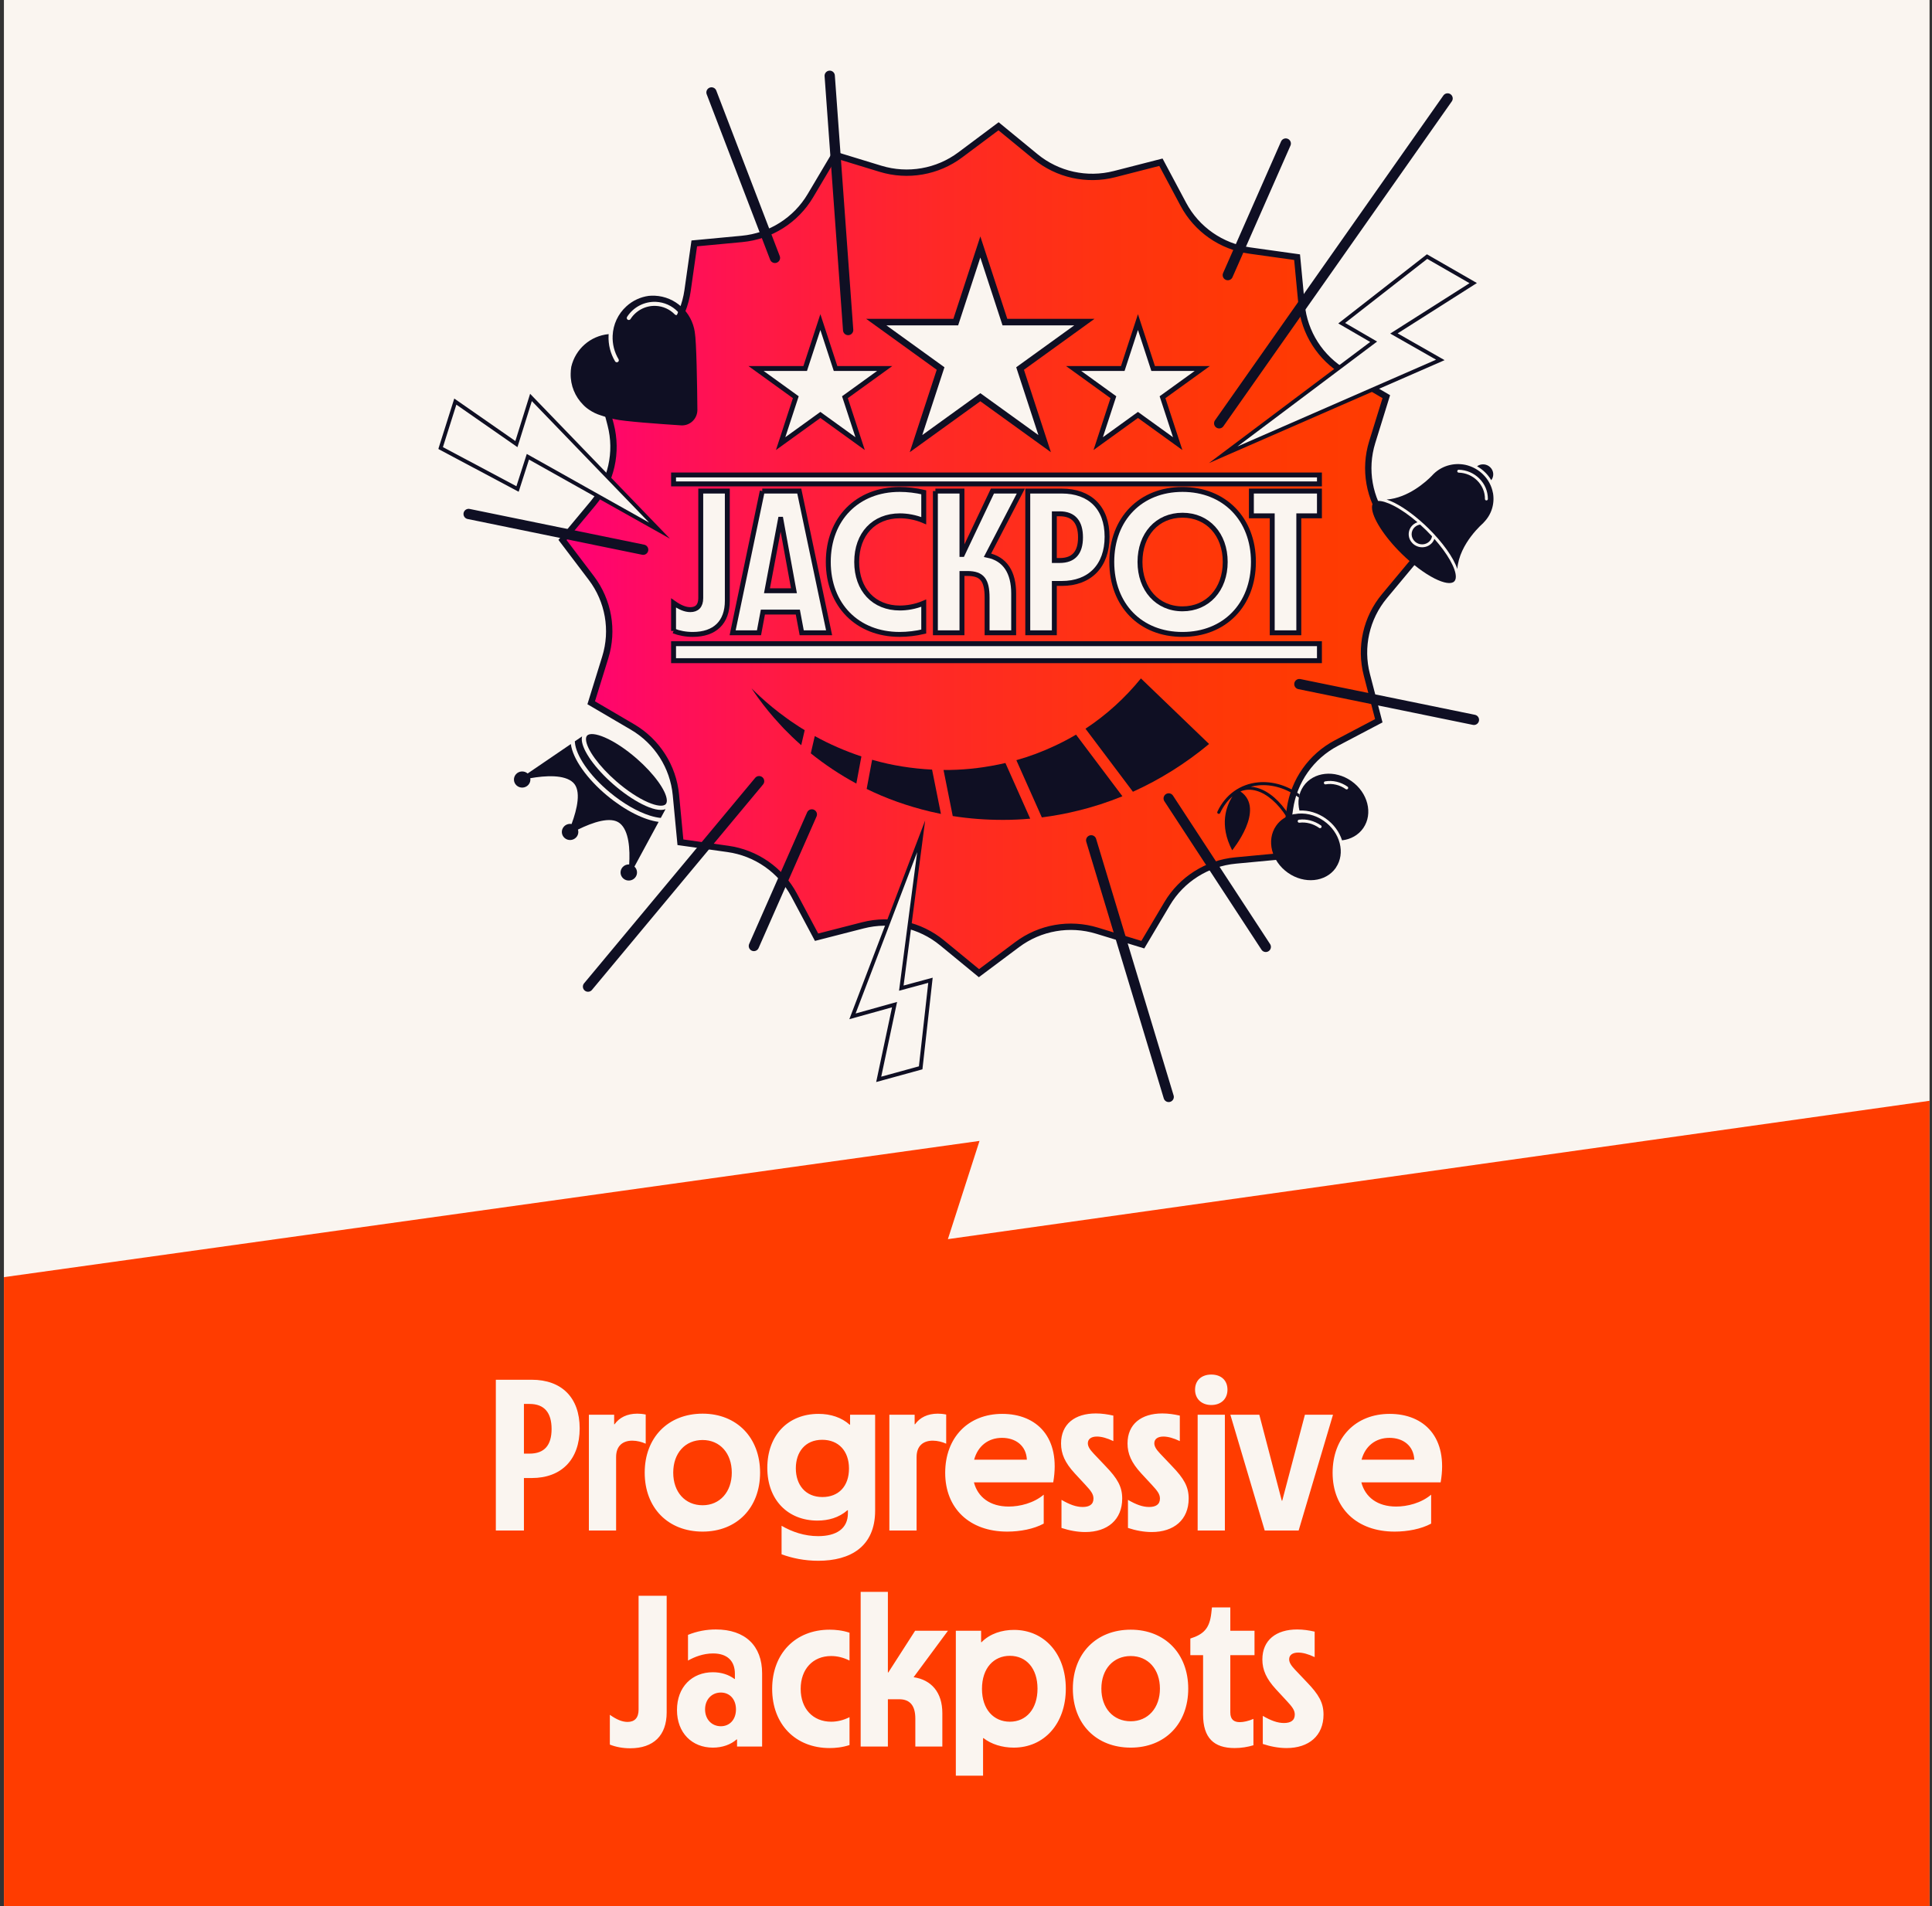 <svg width="304" height="300" viewBox="0 0 304 300" fill="none" xmlns="http://www.w3.org/2000/svg">
<rect x="0" y="0" width="304" height="300" fill="#333333" stroke="none"/>
<g clip-path="url(#clip0_1053_4603)">
<rect width="303" height="300" transform="translate(0.616)" fill="#FAF5F0"/>
<path d="M-55.973 328.841H359.982V165.307L149.149 195.031L154.126 179.568L-55.973 208.918L-55.973 328.841Z" fill="#FF3C00"/>
<path d="M78.02 240.891V217.159H83.664C88.356 217.159 91.212 219.947 91.212 224.809C91.212 229.705 88.356 232.629 83.664 232.629H82.44V240.891H78.02ZM82.44 228.787H83.324C85.67 228.787 86.792 227.461 86.792 224.911C86.792 222.361 85.67 220.967 83.324 220.967H82.44V228.787ZM92.66 240.891V222.667H96.638V224.163H96.706C97.454 223.109 98.678 222.497 100.276 222.497C100.65 222.497 101.092 222.531 101.602 222.633V227.223C100.99 226.951 100.242 226.747 99.494 226.747C98.066 226.747 96.944 227.495 96.944 229.331V240.891H92.66ZM110.556 241.061C105.116 241.061 101.444 237.321 101.444 231.779C101.444 226.271 105.116 222.497 110.556 222.497C115.928 222.497 119.6 226.271 119.6 231.779C119.6 237.321 115.928 241.061 110.556 241.061ZM110.556 236.913C113.276 236.913 115.146 234.805 115.146 231.779C115.146 228.719 113.276 226.645 110.556 226.645C107.802 226.645 105.932 228.719 105.932 231.779C105.932 234.839 107.802 236.913 110.556 236.913ZM128.76 245.651C126.584 245.651 124.646 245.243 122.98 244.631V240.143C124.612 241.095 126.584 241.775 128.726 241.775C131.616 241.775 133.418 240.585 133.418 238.171V237.695H133.35C131.99 238.885 130.324 239.327 128.624 239.327C124 239.327 120.736 236.097 120.736 231.031C120.736 225.897 124 222.531 128.794 222.531C130.732 222.531 132.432 223.109 133.69 224.231H133.758V222.667H137.702V237.763C137.702 243.441 133.792 245.651 128.76 245.651ZM129.406 235.621C131.956 235.621 133.588 233.921 133.588 231.133C133.588 228.379 131.956 226.611 129.372 226.611C126.686 226.611 125.224 228.549 125.224 231.099C125.224 233.683 126.72 235.621 129.406 235.621ZM139.941 240.891V222.667H143.919V224.163H143.987C144.735 223.109 145.959 222.497 147.557 222.497C147.931 222.497 148.373 222.531 148.883 222.633V227.223C148.271 226.951 147.523 226.747 146.775 226.747C145.347 226.747 144.225 227.495 144.225 229.331V240.891H139.941ZM158.484 241.061C152.5 241.061 148.726 237.355 148.726 231.813C148.726 226.237 152.364 222.531 157.702 222.531C163.142 222.531 166.95 226.237 165.726 233.309H153.248C153.86 235.655 155.798 237.117 158.722 237.117C160.49 237.117 162.666 236.573 164.23 235.247V239.803C162.666 240.653 160.524 241.061 158.484 241.061ZM153.282 229.739H161.578C161.476 227.529 159.81 226.305 157.668 226.305C155.492 226.305 153.86 227.597 153.282 229.739ZM170.765 241.129C169.541 241.129 168.249 240.891 167.025 240.483V236.063C168.317 236.811 169.337 237.185 170.357 237.185C171.377 237.185 172.057 236.811 172.057 235.859C172.057 235.179 171.683 234.669 170.799 233.717L169.099 231.881C167.569 230.215 166.957 228.821 166.957 227.189C166.957 224.129 169.133 222.463 172.431 222.463C173.383 222.463 174.267 222.599 175.185 222.803V226.815C174.199 226.339 173.315 226.101 172.601 226.101C171.683 226.101 171.173 226.509 171.173 227.155C171.173 227.631 171.445 228.107 172.091 228.787L173.961 230.759C175.831 232.697 176.579 233.989 176.579 235.859C176.579 239.191 174.267 241.129 170.765 241.129ZM181.224 241.129C180 241.129 178.708 240.891 177.484 240.483V236.063C178.776 236.811 179.796 237.185 180.816 237.185C181.836 237.185 182.516 236.811 182.516 235.859C182.516 235.179 182.142 234.669 181.258 233.717L179.558 231.881C178.028 230.215 177.416 228.821 177.416 227.189C177.416 224.129 179.592 222.463 182.89 222.463C183.842 222.463 184.726 222.599 185.644 222.803V226.815C184.658 226.339 183.774 226.101 183.06 226.101C182.142 226.101 181.632 226.509 181.632 227.155C181.632 227.631 181.904 228.107 182.55 228.787L184.42 230.759C186.29 232.697 187.038 233.989 187.038 235.859C187.038 239.191 184.726 241.129 181.224 241.129ZM188.45 240.891V222.667H192.734V240.891H188.45ZM190.592 221.137C189.13 221.137 188.042 220.219 188.042 218.723C188.042 217.227 189.096 216.343 190.592 216.343C192.122 216.343 193.142 217.227 193.142 218.723C193.142 220.219 192.088 221.137 190.592 221.137ZM199.003 240.891L193.597 222.667H198.153L201.689 236.199H201.757L205.327 222.667H209.747L204.341 240.891H199.003ZM219.444 241.061C213.46 241.061 209.686 237.355 209.686 231.813C209.686 226.237 213.324 222.531 218.662 222.531C224.102 222.531 227.91 226.237 226.686 233.309H214.208C214.82 235.655 216.758 237.117 219.682 237.117C221.45 237.117 223.626 236.573 225.19 235.247V239.803C223.626 240.653 221.484 241.061 219.444 241.061ZM214.242 229.739H222.538C222.436 227.529 220.77 226.305 218.628 226.305C216.452 226.305 214.82 227.597 214.242 229.739ZM99.155 275.163C97.999 275.163 96.911 274.959 95.959 274.585V269.893C97.013 270.641 97.897 271.015 98.747 271.015C99.835 271.015 100.481 270.403 100.481 269.077V251.159H104.901V269.519C104.901 273.157 102.827 275.163 99.155 275.163ZM112.167 275.061C108.903 275.061 106.523 272.749 106.523 269.145C106.523 265.507 108.903 263.195 112.167 263.195C113.493 263.195 114.649 263.569 115.567 264.249H115.635V263.433C115.635 261.393 114.411 260.237 112.201 260.237C110.671 260.237 109.277 260.781 108.257 261.359V257.313C109.685 256.735 111.147 256.463 112.643 256.463C117.233 256.463 119.919 259.013 119.919 263.365V274.891H115.975V273.769H115.907C114.989 274.585 113.663 275.061 112.167 275.061ZM113.425 271.695C114.819 271.695 115.805 270.641 115.805 269.043C115.805 267.445 114.819 266.391 113.425 266.391C111.997 266.391 110.943 267.479 110.943 269.043C110.943 270.607 111.997 271.695 113.425 271.695ZM130.543 275.129C125.171 275.129 121.499 271.389 121.499 265.813C121.499 260.237 125.171 256.497 130.543 256.497C131.427 256.497 132.549 256.599 133.671 256.973V261.359C132.719 260.883 131.767 260.645 130.781 260.645C127.925 260.645 125.987 262.685 125.987 265.813C125.987 268.941 127.925 270.981 130.781 270.981C131.767 270.981 132.719 270.743 133.671 270.267V274.653C132.549 275.027 131.427 275.129 130.543 275.129ZM135.425 274.891V250.547H139.709V263.229H139.777L143.993 256.667H149.161L143.755 263.977C146.543 264.385 148.277 266.357 148.277 269.621V274.891H144.027V270.505C144.027 268.431 143.177 267.445 141.477 267.445H139.709V274.891H135.425ZM150.4 279.481V256.667H154.378V258.469H154.446C155.772 257.109 157.676 256.531 159.546 256.531C164.272 256.531 167.706 260.237 167.706 265.779C167.706 271.321 164.272 275.061 159.512 275.061C157.676 275.061 155.976 274.517 154.752 273.565H154.684V279.481H150.4ZM158.9 270.981C161.484 270.981 163.252 268.975 163.252 265.779C163.252 262.583 161.484 260.611 158.9 260.611C156.384 260.611 154.514 262.515 154.514 265.813C154.514 269.077 156.384 270.981 158.9 270.981ZM177.925 275.061C172.485 275.061 168.813 271.321 168.813 265.779C168.813 260.271 172.485 256.497 177.925 256.497C183.297 256.497 186.969 260.271 186.969 265.779C186.969 271.321 183.297 275.061 177.925 275.061ZM177.925 270.913C180.645 270.913 182.515 268.805 182.515 265.779C182.515 262.719 180.645 260.645 177.925 260.645C175.171 260.645 173.301 262.719 173.301 265.779C173.301 268.839 175.171 270.913 177.925 270.913ZM194.269 275.129C191.005 275.129 189.305 273.531 189.305 269.859V260.509H187.299V257.891C189.441 257.211 190.325 256.259 190.597 253.913L190.699 252.995H193.589V256.667H197.397V260.509H193.589V269.519C193.589 270.675 194.201 271.049 195.085 271.049C195.663 271.049 196.445 270.879 197.227 270.539V274.687C196.343 274.959 195.323 275.129 194.269 275.129ZM202.441 275.129C201.217 275.129 199.925 274.891 198.701 274.483V270.063C199.993 270.811 201.013 271.185 202.033 271.185C203.053 271.185 203.733 270.811 203.733 269.859C203.733 269.179 203.359 268.669 202.475 267.717L200.775 265.881C199.245 264.215 198.633 262.821 198.633 261.189C198.633 258.129 200.809 256.463 204.107 256.463C205.059 256.463 205.943 256.599 206.861 256.803V260.815C205.875 260.339 204.991 260.101 204.277 260.101C203.359 260.101 202.849 260.509 202.849 261.155C202.849 261.631 203.121 262.107 203.767 262.787L205.637 264.759C207.507 266.697 208.255 267.989 208.255 269.859C208.255 273.191 205.943 275.129 202.441 275.129Z" fill="#FAF5F0"/>
<g clip-path="url(#clip1_1053_4603)">
<path d="M151.099 24.377L157.122 19.873L162.931 24.647C166.393 27.494 171.02 28.519 175.372 27.404L182.671 25.532L186.199 32.153C188.301 36.099 192.181 38.805 196.631 39.43L204.096 40.476L204.806 47.934C205.228 52.38 207.771 56.356 211.642 58.625L218.135 62.431L215.918 69.591C214.596 73.86 215.414 78.499 218.116 82.067L222.65 88.053L217.844 93.825C214.98 97.266 213.948 101.863 215.071 106.188L216.954 113.441L210.292 116.946C206.32 119.036 203.597 122.891 202.969 127.313L201.915 134.731L194.41 135.436C189.936 135.856 185.935 138.383 183.652 142.229L179.822 148.682L172.617 146.479C168.321 145.166 163.652 145.978 160.061 148.664L154.038 153.168L148.229 148.393C144.767 145.546 140.14 144.522 135.788 145.637L128.488 147.509L124.961 140.888C122.859 136.941 118.979 134.235 114.529 133.611L107.064 132.564L106.354 125.106C105.931 120.661 103.389 116.685 99.518 114.416L93.025 110.61L95.242 103.45C96.563 99.181 95.746 94.542 93.043 90.973L88.51 84.988L93.315 79.216C96.18 75.775 97.211 71.177 96.089 66.853L94.205 59.599L100.868 56.094C104.84 54.005 107.563 50.15 108.191 45.727L109.244 38.309L116.749 37.604C121.223 37.184 125.224 34.658 127.508 30.811L131.337 24.359L138.543 26.562C142.839 27.875 147.508 27.063 151.099 24.377Z" fill="url(#paint0_linear_1053_4603)" stroke="#0F0F23" stroke-miterlimit="10"/>
<path d="M105.985 99.308V94.897C106.982 95.6 107.818 95.952 108.622 95.952C109.651 95.952 110.263 95.377 110.263 94.13V77.288H114.444V94.546C114.444 97.965 112.482 99.851 109.009 99.851C107.915 99.851 106.886 99.659 105.985 99.307V99.308Z" fill="#FAF5F0" stroke="#0F0F23" stroke-width="0.774" stroke-miterlimit="10"/>
<path d="M119.942 77.289H125.764L130.459 99.595H126.15L125.539 96.336H120.039L119.428 99.595H115.28L119.943 77.289H119.942ZM124.928 92.98L122.869 81.731H122.805L120.682 92.98H124.928Z" fill="#FAF5F0" stroke="#0F0F23" stroke-width="0.774" stroke-miterlimit="10"/>
<path d="M130.331 88.442C130.331 81.667 134.898 77.032 141.555 77.032C142.809 77.032 144.127 77.192 145.35 77.48V81.954C143.999 81.379 142.648 81.187 141.587 81.187C137.535 81.187 134.801 84.031 134.801 88.441C134.801 92.851 137.535 95.696 141.587 95.696C142.648 95.696 143.999 95.504 145.35 94.929V99.403C144.128 99.69 142.809 99.85 141.555 99.85C134.898 99.85 130.331 95.216 130.331 88.441V88.442Z" fill="#FAF5F0" stroke="#0F0F23" stroke-width="0.774" stroke-miterlimit="10"/>
<path d="M147.183 77.289H151.364V87.26H151.429L156.157 77.289H160.627L155.384 87.388C158.182 87.963 159.501 90.104 159.501 93.428V99.595H155.32V94.067C155.32 91.319 154.548 90.263 152.233 90.263H151.365V99.595H147.184V77.289H147.183Z" fill="#FAF5F0" stroke="#0F0F23" stroke-width="0.774" stroke-miterlimit="10"/>
<path d="M161.72 77.289H167.059C171.497 77.289 174.198 79.909 174.198 84.48C174.198 89.05 171.496 91.83 167.059 91.83H165.9V99.596H161.72V77.289V77.289ZM166.737 88.218C168.956 88.218 170.017 86.972 170.017 84.574C170.017 82.177 168.956 80.867 166.737 80.867H165.9V88.218H166.737Z" fill="#FAF5F0" stroke="#0F0F23" stroke-width="0.774" stroke-miterlimit="10"/>
<path d="M174.938 88.442C174.938 81.667 179.473 77.032 186.066 77.032C192.659 77.032 197.226 81.698 197.226 88.442C197.226 95.186 192.692 99.852 186.066 99.852C179.441 99.852 174.938 95.218 174.938 88.442ZM192.788 88.442C192.788 84.128 190.054 81.091 186.066 81.091C182.079 81.091 179.377 84.127 179.377 88.442C179.377 92.757 182.11 95.825 186.066 95.825C190.022 95.825 192.788 92.789 192.788 88.442Z" fill="#FAF5F0" stroke="#0F0F23" stroke-width="0.774" stroke-miterlimit="10"/>
<path d="M200.184 81.188H196.904V77.289H207.614V81.188H204.366V99.596H200.185V81.188H200.184Z" fill="#FAF5F0" stroke="#0F0F23" stroke-width="0.774" stroke-miterlimit="10"/>
<path d="M133.455 51.945L130.555 11.927" stroke="#0F0F23" stroke-width="1.617" stroke-miterlimit="10" stroke-linecap="round"/>
<path d="M121.937 40.587L111.953 14.549" stroke="#0F0F23" stroke-width="1.617" stroke-miterlimit="10" stroke-linecap="round"/>
<path d="M191.839 66.623L227.777 15.493" stroke="#0F0F23" stroke-width="1.617" stroke-miterlimit="10" stroke-linecap="round"/>
<path d="M193.195 43.3L202.314 22.592" stroke="#0F0F23" stroke-width="1.617" stroke-miterlimit="10" stroke-linecap="round"/>
<path d="M101.201 86.52L73.739 80.895" stroke="#0F0F23" stroke-width="1.617" stroke-miterlimit="10" stroke-linecap="round"/>
<path d="M231.92 113.297L204.457 107.672" stroke="#0F0F23" stroke-width="1.617" stroke-miterlimit="10" stroke-linecap="round"/>
<path d="M171.699 132.261L183.893 172.646" stroke="#0F0F23" stroke-width="1.617" stroke-miterlimit="10" stroke-linecap="round"/>
<path d="M183.893 125.665L199.17 149.03" stroke="#0F0F23" stroke-width="1.617" stroke-miterlimit="10" stroke-linecap="round"/>
<path d="M119.444 122.95L92.525 155.284" stroke="#0F0F23" stroke-width="1.617" stroke-miterlimit="10" stroke-linecap="round"/>
<path d="M127.742 128.182L118.623 148.89" stroke="#0F0F23" stroke-width="1.617" stroke-miterlimit="10" stroke-linecap="round"/>
<path d="M125.808 114.421C125.801 114.416 125.794 114.411 125.787 114.407C125.555 114.247 125.322 114.094 125.074 113.931C124.601 113.622 124.113 113.302 123.647 112.938C122.269 111.951 120.899 110.831 119.577 109.612C119.13 109.199 118.691 108.777 118.26 108.345C118.596 108.852 118.943 109.352 119.301 109.846C120.373 111.323 121.517 112.715 122.699 113.981C122.707 113.99 122.715 113.999 122.723 114.007C123.1 114.445 123.511 114.851 123.947 115.281C124.161 115.493 124.384 115.712 124.602 115.936C125.059 116.38 125.529 116.8 126.027 117.244C126.042 117.258 126.058 117.272 126.074 117.286L126.619 114.923C126.348 114.76 126.076 114.593 125.809 114.42L125.808 114.421Z" fill="#0F0F23"/>
<path d="M128.204 115.855L127.579 118.569C129.806 120.361 132.207 121.956 134.744 123.327L135.542 119.056C133.011 118.217 130.55 117.144 128.204 115.855Z" fill="#0F0F23"/>
<path d="M190.249 117.095L179.525 106.777C177.023 109.864 174.068 112.54 170.802 114.692L178.266 124.614C182.52 122.694 186.566 120.162 190.249 117.095Z" fill="#0F0F23"/>
<path d="M146.399 127.739C146.946 127.87 147.499 127.991 148.056 128.103L146.662 121.131C143.432 120.962 140.348 120.466 137.486 119.651C137.401 119.627 137.315 119.601 137.229 119.577L136.37 124.17C139.417 125.674 142.787 126.874 146.398 127.74L146.399 127.739Z" fill="#0F0F23"/>
<path d="M157.863 129.042C159.272 129.042 160.687 128.977 162.103 128.85L158.203 120.09C157.824 120.179 157.445 120.261 157.065 120.337C154.167 120.929 151.278 121.214 148.464 121.188L149.913 128.437C152.484 128.845 155.145 129.048 157.864 129.041L157.863 129.042Z" fill="#0F0F23"/>
<path d="M169.562 127.603C171.951 127.031 174.308 126.267 176.612 125.325L169.314 115.624C168.258 116.251 167.174 116.824 166.065 117.341C164.08 118.283 162.022 119.055 159.924 119.647L163.934 128.651C165.816 128.412 167.697 128.062 169.563 127.602L169.562 127.603Z" fill="#0F0F23"/>
<path d="M207.614 101.31H105.985V103.986H207.614V101.31Z" fill="#FAF5F0" stroke="#0F0F23" stroke-width="0.774" stroke-miterlimit="10" stroke-linecap="round"/>
<path d="M207.614 74.757H105.985V76.164H207.614V74.757Z" fill="#FAF5F0" stroke="#0F0F23" stroke-width="0.774" stroke-miterlimit="10" stroke-linecap="round"/>
<path d="M154.255 38.872L158.121 50.694H170.63L160.51 58L164.375 69.823L154.255 62.517L144.135 69.823L148.001 58L137.881 50.694H150.39L154.255 38.872Z" fill="#FAF5F0" stroke="#0F0F23" stroke-width="1.032" stroke-miterlimit="10"/>
<path d="M219.334 52.485L231.81 44.559L224.551 40.385L211.118 50.869L216.144 53.789L192.468 71.578L226.637 56.648L219.334 52.485Z" fill="#FAF5F0" stroke="#0F0F23" stroke-width="0.602" stroke-miterlimit="10"/>
<path d="M129.085 50.694L131.475 58H139.205L132.951 62.517L135.34 69.823L129.085 65.307L122.831 69.823L125.22 62.517L118.965 58H126.696L129.085 50.694Z" fill="#FAF5F0" stroke="#0F0F23" stroke-width="0.774" stroke-miterlimit="10"/>
<path d="M179.057 50.694L181.446 58H189.178L182.923 62.517L185.311 69.823L179.057 65.307L172.802 69.823L175.191 62.517L168.937 58H176.668L179.057 50.694Z" fill="#FAF5F0" stroke="#0F0F23" stroke-width="0.774" stroke-miterlimit="10"/>
<path d="M109.323 52.256C109.323 52.256 109.323 52.254 109.323 52.253C108.864 49.139 106.267 46.686 103.027 46.541C102.705 46.527 102.388 46.537 102.077 46.567C100.776 46.744 99.557 47.309 98.563 48.213C97.247 49.41 96.479 51.051 96.4 52.836C96.343 54.143 96.665 55.423 97.331 56.539C97.421 56.691 97.371 56.886 97.219 56.976C97.168 57.006 97.111 57.02 97.055 57.02C96.946 57.02 96.84 56.965 96.78 56.864C96.05 55.642 95.696 54.239 95.759 52.809C95.763 52.734 95.767 52.66 95.773 52.586C92.869 52.867 90.535 54.959 89.89 57.732C89.832 58.082 89.799 58.438 89.796 58.796C89.753 60.698 90.503 62.441 91.748 63.693C91.749 63.694 91.75 63.695 91.751 63.697C92.049 64.015 92.384 64.285 92.743 64.519C93.291 64.891 93.898 65.182 94.548 65.377C95.278 65.632 96.024 65.813 96.705 65.977C98.159 66.325 103.791 66.73 107.162 66.949C108.564 67.04 109.747 65.912 109.734 64.496C109.698 60.651 109.595 53.758 109.322 52.258L109.323 52.256ZM106.643 49.506C106.515 49.628 106.313 49.624 106.19 49.498C105.392 48.675 104.324 48.195 103.184 48.144C101.596 48.074 100.073 48.867 99.212 50.216C99.151 50.312 99.047 50.364 98.941 50.364C98.881 50.364 98.822 50.349 98.769 50.315C98.619 50.221 98.575 50.024 98.67 49.876C99.655 48.334 101.393 47.428 103.212 47.508C104.517 47.566 105.739 48.116 106.651 49.056C106.774 49.183 106.77 49.384 106.643 49.507V49.506Z" fill="#0F0F23"/>
<path d="M197.852 124.01C197.497 123.906 197.147 123.845 196.804 123.824C197.196 123.721 197.603 123.649 198.022 123.609C200.185 123.405 202.434 124.097 204.381 125.531C204.409 125.359 204.448 125.19 204.496 125.023C202.493 123.603 200.195 122.923 197.977 123.133C195.129 123.402 192.789 125.087 191.555 127.756C191.5 127.876 191.552 128.018 191.673 128.073C191.705 128.088 191.74 128.095 191.773 128.095C191.865 128.095 191.951 128.043 191.992 127.956C192.472 126.917 193.131 126.037 193.926 125.345C192.977 126.835 191.793 129.836 193.884 133.825C193.884 133.825 199.214 127.353 195.186 124.565C195.961 124.243 196.82 124.208 197.719 124.469C199.375 124.949 201.062 126.419 202.432 128.553C202.576 128.48 202.725 128.414 202.877 128.355C201.427 126.065 199.664 124.535 197.854 124.01H197.852Z" fill="#0F0F23"/>
<path d="M202.666 137.376C205.243 139.181 208.583 138.84 210.165 136.624C210.172 136.604 210.181 136.583 210.194 136.565C211.745 134.319 210.898 131.017 208.307 129.202C206.914 128.226 205.234 127.839 203.698 128.139C203.663 128.146 203.629 128.145 203.595 128.137C202.465 128.387 201.463 129.008 200.793 129.978C199.228 132.244 200.066 135.556 202.665 137.376H202.666ZM204.4 129.012C205.582 128.863 206.809 129.184 207.853 129.915C207.962 129.991 207.988 130.141 207.912 130.249C207.865 130.315 207.79 130.351 207.715 130.351C207.667 130.351 207.618 130.337 207.576 130.307C206.63 129.644 205.524 129.353 204.461 129.487C204.329 129.503 204.209 129.411 204.192 129.279C204.176 129.148 204.269 129.028 204.401 129.012H204.4Z" fill="#0F0F23"/>
<path d="M208.585 128.811C209.866 129.708 210.75 130.946 211.17 132.261C212.519 132.106 213.739 131.451 214.514 130.33C216.078 128.063 215.24 124.751 212.641 122.931C210.042 121.111 206.667 121.473 205.102 123.739C204.327 124.861 204.142 126.24 204.468 127.567C205.88 127.505 207.341 127.939 208.585 128.811ZM208.509 122.98C209.692 122.767 210.978 123.07 212.037 123.812C212.146 123.888 212.172 124.037 212.096 124.145C212.049 124.211 211.974 124.247 211.899 124.247C211.85 124.247 211.802 124.233 211.76 124.203C210.805 123.534 209.652 123.26 208.595 123.45C208.464 123.474 208.339 123.388 208.315 123.258C208.292 123.128 208.378 123.003 208.509 122.98Z" fill="#0F0F23"/>
<path d="M95.962 124.72C98.051 126.455 100.295 127.753 102.282 128.376C102.898 128.568 103.466 128.688 103.975 128.734L104.719 127.358C103.022 127.994 99.398 125.966 96.51 123.447C93.639 120.942 91.644 118.137 91.545 116.466C91.533 116.26 91.548 116.072 91.591 115.901L90.453 116.676C90.454 116.708 90.456 116.74 90.457 116.773C90.459 116.8 90.461 116.828 90.463 116.856C90.549 117.876 91.094 119.143 92.041 120.522C93.027 121.958 94.383 123.41 95.962 124.72H95.962Z" fill="#0F0F23"/>
<path d="M96.948 122.949C98.642 124.426 100.418 125.605 101.95 126.269C103.33 126.868 104.377 126.976 104.753 126.562C104.883 126.419 104.941 126.202 104.924 125.917C104.836 124.435 102.887 121.753 100.184 119.395C98.491 117.919 96.714 116.739 95.183 116.075C93.803 115.477 92.755 115.368 92.379 115.782C92.249 115.926 92.192 116.143 92.209 116.427C92.296 117.909 94.245 120.591 96.948 122.949Z" fill="#0F0F23"/>
<path d="M95.536 125.227C92.338 122.571 90.121 119.412 89.823 117.106L83.025 121.739C82.491 121.275 81.672 121.323 81.197 121.847C80.721 122.372 80.768 123.175 81.303 123.641C81.837 124.107 82.656 124.059 83.132 123.534C83.403 123.236 83.504 122.847 83.443 122.482C85.801 122.071 88.816 121.877 90.18 123.167C91.496 124.413 90.821 127.317 89.939 129.693C89.508 129.616 89.048 129.753 88.735 130.098C88.259 130.622 88.306 131.425 88.841 131.892C89.376 132.358 90.195 132.31 90.671 131.785C90.983 131.44 91.069 130.977 90.941 130.567C93.244 129.431 96.107 128.434 97.523 129.571C98.99 130.749 99.144 133.707 99.002 136.051C98.625 136.033 98.243 136.178 97.972 136.476C97.496 137.001 97.543 137.804 98.078 138.27C98.612 138.736 99.431 138.688 99.907 138.164C100.375 137.648 100.336 136.864 99.829 136.395L103.636 129.358C101.383 129.064 98.397 127.601 95.536 125.226V125.227Z" fill="#0F0F23"/>
<path d="M233.67 74.333C234.054 74.71 234.382 75.129 234.649 75.579C235.115 74.974 235.061 74.103 234.49 73.545C233.921 72.987 233.034 72.933 232.416 73.386C232.871 73.647 233.294 73.965 233.67 74.333Z" fill="#0F0F23"/>
<path d="M217.913 79.016C217.078 78.761 216.456 78.782 216.137 79.094C215.968 79.26 215.882 79.513 215.882 79.847C215.882 81.455 217.808 84.466 220.567 87.171C222.287 88.857 224.116 90.231 225.715 91.042C227.217 91.803 228.348 91.975 228.819 91.515C228.988 91.349 229.074 91.096 229.074 90.763C229.074 89.424 227.739 87.113 225.7 84.816C225.562 85.2 225.308 85.532 224.96 85.771C224.418 86.145 223.746 86.223 223.147 86.04C222.725 85.912 222.34 85.653 222.061 85.278C221.73 84.832 221.598 84.291 221.687 83.753C221.776 83.225 222.071 82.764 222.518 82.456C222.679 82.345 222.853 82.258 223.038 82.198C221.738 81.08 220.427 80.168 219.242 79.568C218.758 79.323 218.312 79.139 217.915 79.018L217.913 79.016Z" fill="#0F0F23"/>
<path d="M222.142 83.828C222.073 84.242 222.176 84.66 222.432 85.005C222.96 85.717 223.976 85.891 224.697 85.394C225.038 85.159 225.263 84.81 225.333 84.409C225.031 84.083 224.716 83.758 224.389 83.439C224.081 83.137 223.77 82.846 223.457 82.565C223.45 82.567 223.443 82.568 223.436 82.57C223.198 82.608 222.977 82.697 222.781 82.832C222.437 83.069 222.211 83.423 222.143 83.828H222.142Z" fill="#0F0F23"/>
<path d="M234.921 77.6C234.915 77.586 234.91 77.571 234.907 77.555C234.702 76.461 234.162 75.459 233.346 74.659C232.686 74.012 231.872 73.533 230.995 73.271H230.993C230.981 73.267 230.968 73.262 230.957 73.256C229.097 72.73 227.023 73.175 225.572 74.596C225.468 74.697 225.371 74.8 225.278 74.907C224.392 75.806 221.596 78.36 218.188 78.624C218.577 78.751 218.999 78.929 219.451 79.158C221.09 79.989 222.96 81.393 224.713 83.111C227.016 85.368 228.716 87.782 229.308 89.553C229.622 85.48 233.427 82.294 233.427 82.294L233.415 82.276C234.708 81.008 235.209 79.256 234.922 77.6L234.921 77.6ZM233.887 78.764C233.863 78.764 233.841 78.76 233.819 78.754C233.725 78.725 233.656 78.637 233.657 78.534C233.661 77.438 233.222 76.401 232.42 75.615C231.644 74.855 230.616 74.42 229.524 74.391C229.397 74.387 229.297 74.282 229.3 74.156C229.303 74.03 229.409 73.929 229.536 73.933C230.745 73.965 231.883 74.446 232.743 75.289C233.634 76.162 234.122 77.315 234.117 78.536C234.117 78.663 234.013 78.765 233.886 78.764H233.887Z" fill="#0F0F23"/>
<path d="M140.758 158.118L138.264 169.881L144.868 168.066L146.409 154.286L141.821 155.525L144.943 131.63L134.136 159.964L140.758 158.118Z" fill="#FAF5F0" stroke="#0F0F23" stroke-width="0.602" stroke-miterlimit="10"/>
<path d="M81.256 69.896L71.644 63.206L69.332 70.519L81.436 76.963L83.063 71.889L103.777 83.516L83.549 62.554L81.256 69.896Z" fill="#FAF5F0" stroke="#0F0F23" stroke-width="0.602" stroke-miterlimit="10"/>
</g>
</g>
<defs>
<linearGradient id="paint0_linear_1053_4603" x1="88.51" y1="86.52" x2="222.65" y2="86.52" gradientUnits="userSpaceOnUse">
<stop stop-color="#FF0078"/>
<stop offset="0.07" stop-color="#FF0867"/>
<stop offset="0.26" stop-color="#FF1A42"/>
<stop offset="0.45" stop-color="#FF2925"/>
<stop offset="0.64" stop-color="#FF3310"/>
<stop offset="0.82" stop-color="#FF3904"/>
<stop offset="1" stop-color="#FF3C00"/>
</linearGradient>
<clipPath id="clip0_1053_4603">
<rect width="303" height="300" fill="white" transform="translate(0.616)"/>
</clipPath>
<clipPath id="clip1_1053_4603">
<rect width="166" height="169" fill="white" transform="translate(69 9)"/>
</clipPath>
</defs>
</svg>
